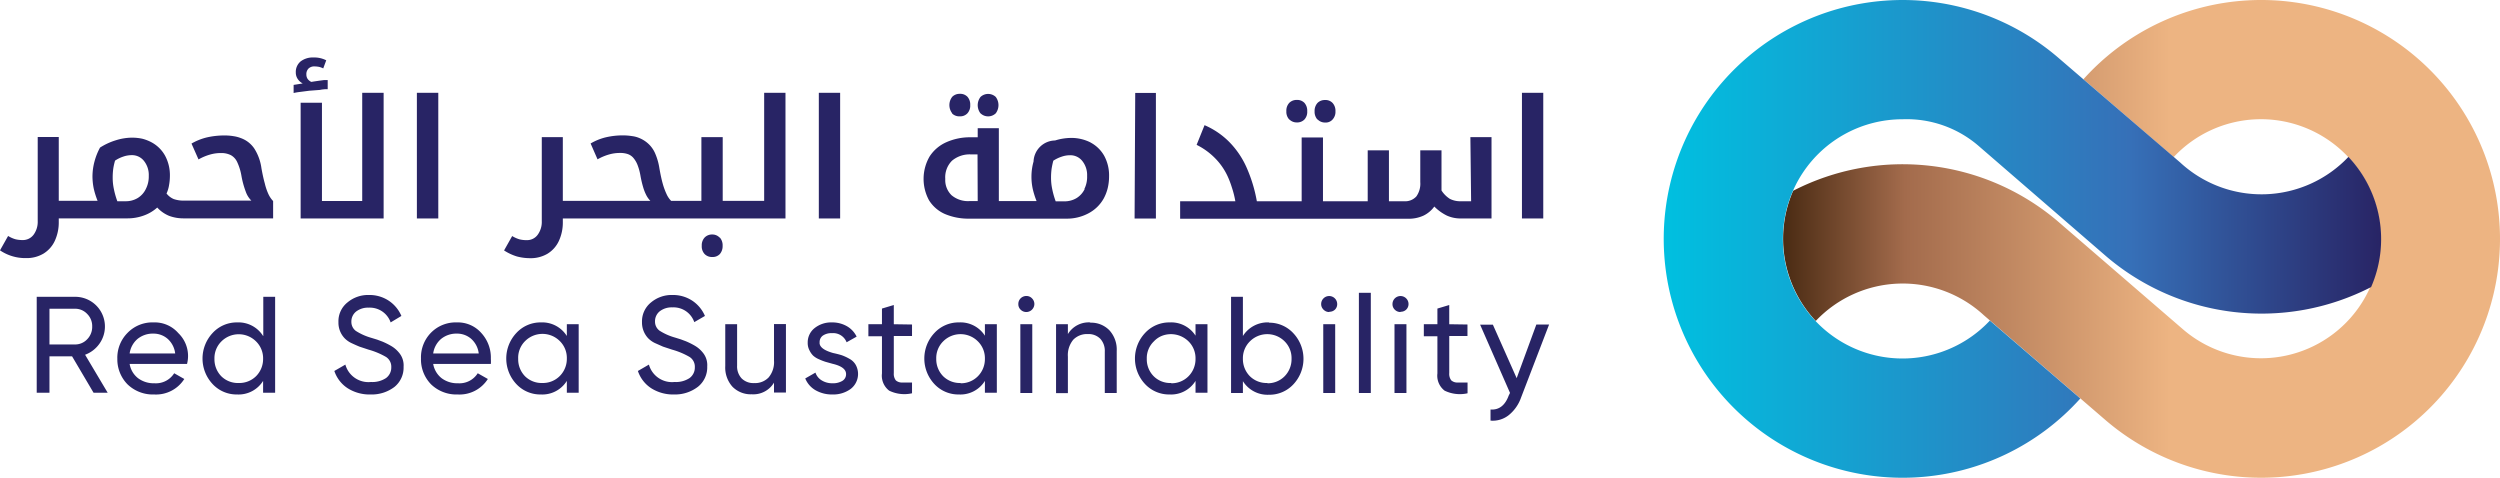 <svg xmlns="http://www.w3.org/2000/svg" xmlns:xlink="http://www.w3.org/1999/xlink" viewBox="0 0 274.418 52.441"><defs><linearGradient id="a" x1="195.73" y1="27.78" x2="274.418" y2="27.78" gradientTransform="matrix(1, 0, 0, -1, 0, 54)" gradientUnits="userSpaceOnUse"><stop offset="0" stop-color="#4a2b13"/><stop offset="0.17" stop-color="#a36b4c"/><stop offset="0.54" stop-color="#edb482"/></linearGradient><linearGradient id="b" x1="182.622" y1="27.779" x2="261.37" y2="27.779" gradientTransform="matrix(1, 0, 0, -1, 0, 54)" gradientUnits="userSpaceOnUse"><stop offset="0" stop-color="#00c0e0"/><stop offset="0.65" stop-color="#3670b8"/><stop offset="1" stop-color="#282465"/></linearGradient></defs><path d="M11.82,43.11H10.27l-2.36-4H5.43v4H4.03V32.58H8.24a3.26,3.26,0,0,1,2.66,5.17,3.35,3.35,0,0,1-1.56,1.19ZM8.24,33.89H5.43v3.92H8.24a1.79,1.79,0,0,0,1.33-.57,1.929,1.929,0,0,0,.55-1.4,1.87,1.87,0,0,0-.55-1.38,1.79,1.79,0,0,0-1.33-.57Zm12.29,6.06h-6.3a2.5,2.5,0,0,0,.92,1.56,2.86,2.86,0,0,0,1.8.56,2.37,2.37,0,0,0,2.17-1.1l1.11.63a3.68,3.68,0,0,1-3.31,1.7A3.999,3.999,0,0,1,14,42.19a3.91,3.91,0,0,1-1.12-2.8,3.859,3.859,0,0,1,1.1-2.83,3.8,3.8,0,0,1,2.9-1.17,3.43,3.43,0,0,1,2.69,1.17,3.486,3.486,0,0,1,.96,3.39Zm-3.7-3.33a2.64,2.64,0,0,0-1.74.59,2.55,2.55,0,0,0-.86,1.59h5a2.55,2.55,0,0,0-.82-1.6,2.351,2.351,0,0,0-1.53-.58Zm12.07.26v-4.3h1.3V43.11H28.88v-1.3a3.17,3.17,0,0,1-2.85,1.49,3.591,3.591,0,0,1-2.69-1.14,4.1,4.1,0,0,1,0-5.61,3.6,3.6,0,0,1,2.69-1.16,3.19,3.19,0,0,1,2.85,1.49Zm-2.68,5.16a2.6,2.6,0,0,0,1.91-.77,2.669,2.669,0,0,0,.75-1.88,2.59,2.59,0,0,0-.77-1.91,2.69,2.69,0,0,0-3.81,0,2.58,2.58,0,0,0-.76,1.91,2.659,2.659,0,0,0,.76,1.92,2.59,2.59,0,0,0,1.92.73ZM40.69,43.3a4.479,4.479,0,0,1-2.52-.68,3.62,3.62,0,0,1-1.47-1.9l1.21-.7a2.63,2.63,0,0,0,2.81,1.91,2.719,2.719,0,0,0,1.65-.43,1.43,1.43,0,0,0,.58-1.19,1.27,1.27,0,0,0-.58-1.13,8.201,8.201,0,0,0-1.91-.8l-1-.33c-.22-.09-.52-.22-.88-.39a2.607,2.607,0,0,1-.76-.54,2.48,2.48,0,0,1-.67-1.76,2.64,2.64,0,0,1,1-2.17,3.51,3.51,0,0,1,2.34-.81,3.841,3.841,0,0,1,2.17.62,3.79,3.79,0,0,1,1.4,1.68l-1.18.71a2.42,2.42,0,0,0-2.4-1.62,2.14,2.14,0,0,0-1.38.42,1.39,1.39,0,0,0-.53,1.14,1.22,1.22,0,0,0,.5,1,6.406,6.406,0,0,0,1.71.76l.62.19.56.21a8.133,8.133,0,0,1,1,.5,3.111,3.111,0,0,1,.81.69,2.15,2.15,0,0,1,.53,1.58,2.72,2.72,0,0,1-1,2.21A4.11,4.11,0,0,1,40.69,43.3Zm13.16-3.35h-6.3a2.55,2.55,0,0,0,.92,1.56,2.86,2.86,0,0,0,1.8.56,2.37,2.37,0,0,0,2.17-1.1l1.11.63a3.68,3.68,0,0,1-3.31,1.7,3.999,3.999,0,0,1-2.92-1.11,3.91,3.91,0,0,1-1.11-2.84,3.86,3.86,0,0,1,1.1-2.83,3.8,3.8,0,0,1,2.84-1.13,3.43,3.43,0,0,1,2.69,1.17,4,4,0,0,1,1.04,2.83,3.995,3.995,0,0,1,0,.56Zm-3.7-3.33a2.64,2.64,0,0,0-1.74.59,2.55,2.55,0,0,0-.86,1.59h5a2.551,2.551,0,0,0-.82-1.6A2.35,2.35,0,0,0,50.15,36.62Zm12.07.26V35.59h1.3v7.52h-1.3v-1.3a3.17,3.17,0,0,1-2.85,1.49,3.59,3.59,0,0,1-2.69-1.14,4.1,4.1,0,0,1,0-5.61,3.6,3.6,0,0,1,2.69-1.16,3.19,3.19,0,0,1,2.85,1.49Zm-2.68,5.16a2.6,2.6,0,0,0,1.91-.77,2.669,2.669,0,0,0,.77-1.92,2.59,2.59,0,0,0-.77-1.91,2.69,2.69,0,0,0-3.81,0,2.58,2.58,0,0,0-.76,1.95,2.66,2.66,0,0,0,.76,1.92,2.59,2.59,0,0,0,1.9.73ZM74.01,43.3a4.48,4.48,0,0,1-2.52-.68,3.62,3.62,0,0,1-1.47-1.9l1.21-.7a2.63,2.63,0,0,0,2.81,1.91,2.719,2.719,0,0,0,1.65-.43,1.43,1.43,0,0,0,.58-1.19,1.27,1.27,0,0,0-.58-1.13,8.2,8.2,0,0,0-1.91-.8l-1-.33-.88-.39a2.61,2.61,0,0,1-.76-.54,2.52,2.52,0,0,1-.67-1.76,2.671,2.671,0,0,1,1-2.17,3.51,3.51,0,0,1,2.34-.81,3.841,3.841,0,0,1,2.17.62,3.79,3.79,0,0,1,1.4,1.68l-1.17.68a2.41,2.41,0,0,0-2.4-1.62,2.14,2.14,0,0,0-1.38.42,1.39,1.39,0,0,0-.53,1.14,1.22,1.22,0,0,0,.5,1,6.363,6.363,0,0,0,1.72.76l.61.19.56.21a8.133,8.133,0,0,1,1,.5,3.112,3.112,0,0,1,.81.69,2.15,2.15,0,0,1,.53,1.58,2.72,2.72,0,0,1-1,2.21A4.11,4.11,0,0,1,74.01,43.3Zm10.95-3.73v-4h1.31v7.52H84.96V42a2.64,2.64,0,0,1-2.44,1.28,2.82,2.82,0,0,1-2.12-.83,3.15,3.15,0,0,1-.79-2.27V35.59h1.3v4.54a1.94,1.94,0,0,0,.5,1.41,1.829,1.829,0,0,0,1.37.51,2.06,2.06,0,0,0,1.59-.62A2.6,2.6,0,0,0,84.96,39.57Zm5-1.95c0,.48.5.85,1.49,1.13.37.08.68.16.94.24a5.143,5.143,0,0,1,.84.39,1.74,1.74,0,0,1,.7.67,2.075,2.075,0,0,1-.55,2.64,3.229,3.229,0,0,1-2,.61,3.609,3.609,0,0,1-1.87-.47,2.64,2.64,0,0,1-1.12-1.29l1.12-.64a1.58,1.58,0,0,0,.68.85,2.179,2.179,0,0,0,1.19.32,2,2,0,0,0,1.08-.26.84.84,0,0,0,.41-.76c0-.51-.5-.89-1.49-1.12l-.75-.21a5.845,5.845,0,0,1-.7-.27,2.35,2.35,0,0,1-.67-.41,2.109,2.109,0,0,1-.41-.59,1.709,1.709,0,0,1-.19-.82,2,2,0,0,1,.75-1.61,2.91,2.91,0,0,1,1.91-.63,3.231,3.231,0,0,1,1.63.41,2.66,2.66,0,0,1,1.08,1.15l-1.1.62a1.58,1.58,0,0,0-1.61-1,1.65,1.65,0,0,0-1,.27.87.87,0,0,0-.35.78Zm10.15-2v1.26h-2v4.08a1.18,1.18,0,0,0,.22.79,1,1,0,0,0,.67.24h1.11v1.18a3.81,3.81,0,0,1-2.51-.29,2.07,2.07,0,0,1-.79-1.89V36.91H95.32V35.59h1.49V33.87l1.3-.39v2.11Zm8,1.29V35.59h1.31v7.52h-1.31v-1.3a3.162,3.162,0,0,1-2.85,1.49,3.591,3.591,0,0,1-2.691-1.14,4.102,4.102,0,0,1,0-5.61,3.601,3.601,0,0,1,2.691-1.16,3.182,3.182,0,0,1,2.87,1.49Zm-2.68,5.16a2.597,2.597,0,0,0,1.909-.77,2.662,2.662,0,0,0,.579-.882,2.69,2.69,0,0,0,.192-1.038,2.596,2.596,0,0,0-.771-1.91,2.688,2.688,0,0,0-3.809,0,2.575,2.575,0,0,0-.76,1.91,2.659,2.659,0,0,0,.76,1.92,2.61,2.61,0,0,0,1.919.74Zm7.24-7.82a.88.88,0,0,1-.347-.065.87.87,0,0,1-.293-.195.822.822,0,0,1-.25-.62.857.857,0,0,1,.25-.62.873.873,0,0,1,.293-.195.882.882,0,0,1,.347-.065.831.831,0,0,1,.61.26.874.874,0,0,1,.26.62.892.892,0,0,1-.87.88Zm.64,8.89h-1.31V35.59h1.31Zm6.35-7.72a2.793,2.793,0,0,1,2.12.84,3.135,3.135,0,0,1,.799,2.26v4.62h-1.309V38.59a1.944,1.944,0,0,0-.5-1.41,1.803,1.803,0,0,0-1.36-.51,2.098,2.098,0,0,0-1.6.62,2.641,2.641,0,0,0-.591,1.86v4h-1.299V35.59h1.299v1.08a2.681,2.681,0,0,1,2.461-1.28Zm11.569,1.49V35.59h1.311v7.52H131.23v-1.3a3.15,3.15,0,0,1-2.839,1.49,3.61,3.61,0,0,1-2.7-1.14,4.099,4.099,0,0,1,0-5.61,3.62,3.62,0,0,1,2.7-1.16,3.172,3.172,0,0,1,2.86,1.49Zm-2.679,5.16a2.597,2.597,0,0,0,1.909-.77,2.664,2.664,0,0,0,.77-1.92,2.59,2.59,0,0,0-.77-1.91,2.744,2.744,0,0,0-2.939-.597,2.506,2.506,0,0,0-.86.597,2.549,2.549,0,0,0-.78,1.92,2.627,2.627,0,0,0,.77,1.92,2.566,2.566,0,0,0,1.919.73Zm10.73-6.65a3.597,3.597,0,0,1,2.689,1.16,4.099,4.099,0,0,1,0,5.61,3.587,3.587,0,0,1-2.689,1.14,3.188,3.188,0,0,1-2.85-1.49v1.3h-1.3V32.58h1.3v4.3a3.208,3.208,0,0,1,2.87-1.49Zm-.17,6.65a2.592,2.592,0,0,0,1.9-.77,2.67,2.67,0,0,0,.76-1.92,2.585,2.585,0,0,0-.76-1.91,2.691,2.691,0,0,0-3.811,0,2.594,2.594,0,0,0-.769,1.91,2.669,2.669,0,0,0,.769,1.92,2.602,2.602,0,0,0,1.931.74Zm6.8-7.82a.857.857,0,0,1-.342-.065.935.935,0,0,1-.483-.478.83.83,0,0,1-.065-.337.88.88,0,0,1,.067-.336.868.868,0,0,1,.193-.284.88.88,0,0,1,1.5.62.832.832,0,0,1-.25.62.852.852,0,0,1-.6.23Zm.65,8.89h-1.31V35.59h1.31Zm3.909,0h-1.309v-11h1.309Zm3.26-8.89a.863.863,0,0,1-.63-.26.832.832,0,0,1-.25-.62.88.88,0,0,1,1.5-.62.868.868,0,0,1,.193.284.881.881,0,0,1,.068.336.848.848,0,0,1-.066.337.839.839,0,0,1-.195.283.848.848,0,0,1-.599.23Zm.651,8.89H153.07V35.59h1.311Zm6.699-7.52v1.26h-2v4.08a1.18,1.18,0,0,0,.221.79.997.997,0,0,0,.669.24h1.12v1.18a3.831,3.831,0,0,1-2.52-.29,2.067,2.067,0,0,1-.789-1.89V36.91h-1.49V35.59h1.49V33.87l1.299-.39v2.11Zm5.4,5.89,2.161-5.89h1.4l-3.071,8a4.301,4.301,0,0,1-1.359,1.95,2.822,2.822,0,0,1-2,.6V44.95c.92.07,1.6-.44,2-1.54l.14-.28-3.281-7.49h1.401ZM29.07,20.15c-.13-.47-.25-1-.37-1.67a5.329,5.329,0,0,0-.79-2.18,3,3,0,0,0-1.47-1.14,3.647,3.647,0,0,0-.79-.21,5.612,5.612,0,0,0-1-.08,8.462,8.462,0,0,0-1.93.21,6.242,6.242,0,0,0-1.7.68l.77,1.74a5.701,5.701,0,0,1,1.25-.53,4.251,4.251,0,0,1,1.23-.17,2.32,2.32,0,0,1,1.07.23,1.651,1.651,0,0,1,.7.77,5.9,5.9,0,0,1,.45,1.43,9.705,9.705,0,0,0,.48,1.79,2.591,2.591,0,0,0,.62,1H20.2a3.279,3.279,0,0,1-1.13-.17,2.001,2.001,0,0,1-.79-.61,3.498,3.498,0,0,0,.28-.94,5.693,5.693,0,0,0,.09-1,4.52,4.52,0,0,0-.53-2.21,3.701,3.701,0,0,0-1.49-1.47,4.562,4.562,0,0,0-1-.39,5.402,5.402,0,0,0-1.15-.12,5.999,5.999,0,0,0-1.74.28,6.997,6.997,0,0,0-1.76.81,6.898,6.898,0,0,0-.6,1.5,6.48,6.48,0,0,0-.23,1.64,6.896,6.896,0,0,0,.14,1.36,8.999,8.999,0,0,0,.42,1.34H6.45v-7H4.14v9.22a2.39,2.39,0,0,1-.45,1.5,1.46,1.46,0,0,1-1.2.59,3.197,3.197,0,0,1-.8-.09,3.16,3.16,0,0,1-.8-.36L0,27.48a4.93,4.93,0,0,0,2.85.85,3.61,3.61,0,0,0,1.92-.49,3.23,3.23,0,0,0,1.24-1.39,4.85,4.85,0,0,0,.44-2.13v-.35h7.54a5.212,5.212,0,0,0,1.76-.3,4.41,4.41,0,0,0,1.51-.89,3.64,3.64,0,0,0,1.32.92,4.521,4.521,0,0,0,1.55.27h9.85v-1.9a2.88,2.88,0,0,1-.51-.75A6.102,6.102,0,0,1,29.07,20.15Zm-13.06.59a2.351,2.351,0,0,1-.9,1,2.51,2.51,0,0,1-1.33.35h-.9a8.865,8.865,0,0,1-.38-1.34,5.899,5.899,0,0,1-.13-1.22,7.547,7.547,0,0,1,.06-1,6.532,6.532,0,0,1,.2-.9,3.749,3.749,0,0,1,.9-.44,2.84,2.84,0,0,1,.93-.16,1.67,1.67,0,0,1,1.34.63,2.47,2.47,0,0,1,.53,1.64A3,3,0,0,1,16.01,20.74ZM33.94,9.96l-1,.13a6.315,6.315,0,0,0-.71.12V9.32l1-.16a1.46,1.46,0,0,1-.55-.49,1.241,1.241,0,0,1-.21-.71A1.501,1.501,0,0,1,33,6.74a2.18,2.18,0,0,1,1.41-.43,2.87,2.87,0,0,1,1.4.31l-.33.89a2.003,2.003,0,0,0-.46-.17,2.836,2.836,0,0,0-.5-.05.89.89,0,0,0-.65.23.86.86,0,0,0-.24.66.84.84,0,0,0,.15.5,1.05,1.05,0,0,0,.39.31l.31-.05.55-.08.53-.07h.41v1a3.561,3.561,0,0,0-.85.08Zm5.82.23h2.35V23.98H33V11.28h2.34V22.06h4.42Zm6,0h2.35V23.98H45.76ZM79.02,26.08a1.29,1.29,0,0,1,.3.9,1.32,1.32,0,0,1-.3.9,1.069,1.069,0,0,1-.83.33,1.111,1.111,0,0,1-.85-.33,1.229,1.229,0,0,1-.31-.9,1.25,1.25,0,0,1,.31-.9,1.12,1.12,0,0,1,.85-.34,1.08,1.08,0,0,1,.8.34Zm4.86-15.89h2.34V23.98H61.78v.35a4.848,4.848,0,0,1-.44,2.13,3.229,3.229,0,0,1-1.24,1.39,3.609,3.609,0,0,1-1.92.49,5.619,5.619,0,0,1-1.44-.19,5.537,5.537,0,0,1-1.41-.66l.89-1.58a3.33,3.33,0,0,0,.8.36,3.197,3.197,0,0,0,.8.09,1.44,1.44,0,0,0,1.2-.59,2.389,2.389,0,0,0,.45-1.5V15.05h2.31v7h9.61a2.598,2.598,0,0,1-.44-.61,5.095,5.095,0,0,1-.37-.95,11.473,11.473,0,0,1-.29-1.27,6.094,6.094,0,0,0-.32-1.14,2.73,2.73,0,0,0-.44-.74,1.42,1.42,0,0,0-.6-.42,2.513,2.513,0,0,0-.86-.13,4.248,4.248,0,0,0-1.23.17,5.706,5.706,0,0,0-1.25.53l-.76-1.74a6.112,6.112,0,0,1,1.68-.68,8.178,8.178,0,0,1,1.87-.21,6.429,6.429,0,0,1,1,.08,3,3,0,0,1,.84.23,3.289,3.289,0,0,1,1,.66,3.139,3.139,0,0,1,.72,1.07,6.55,6.55,0,0,1,.44,1.57c.11.62.22,1.16.35,1.63a7.343,7.343,0,0,0,.43,1.19,2.522,2.522,0,0,0,.51.76h3.32v-7h2.34v7h4.55Zm6,0h2.34V23.98H89.88Zm14.65,2.26a1.472,1.472,0,0,1,0-1.83,1.135,1.135,0,0,1,.383-.245,1.123,1.123,0,0,1,.447-.075,1.081,1.081,0,0,1,.84.33,1.288,1.288,0,0,1,.3.9,1.258,1.258,0,0,1-.31.91,1.07,1.07,0,0,1-.83.33,1.13,1.13,0,0,1-.86-.32Zm3.1,0a1.48,1.48,0,0,1,0-1.81,1.22,1.22,0,0,1,1.67,0,1.5,1.5,0,0,1,0,1.8,1.21,1.21,0,0,1-1.67,0Zm12.1,3.2a4.638,4.638,0,0,0-2.18-.51,6.003,6.003,0,0,0-1.74.28,2.401,2.401,0,0,0-2.36,2.31,6.104,6.104,0,0,0-.23,1.64,6.279,6.279,0,0,0,.14,1.36,9.094,9.094,0,0,0,.42,1.34h-4.14v-8h-2.32v1h-.75a6.361,6.361,0,0,0-2.69.54,4.224,4.224,0,0,0-1.83,1.55,4.91,4.91,0,0,0-.07,4.83,3.89,3.89,0,0,0,1.74,1.5,6.591,6.591,0,0,0,2.73.51h10.61a4.998,4.998,0,0,0,2.41-.58,4.115,4.115,0,0,0,1.68-1.63,4.714,4.714,0,0,0,.44-1.14,5.556,5.556,0,0,0,.15-1.31,4.509,4.509,0,0,0-.52-2.21,3.7,3.7,0,0,0-1.52-1.49Zm-12.41,6.42h-.87a2.791,2.791,0,0,1-2-.64,2.316,2.316,0,0,1-.69-1.79,2.562,2.562,0,0,1,.74-2,3.002,3.002,0,0,1,2.11-.69h.69Zm11.74-1.32a2.35,2.35,0,0,1-.9,1,2.538,2.538,0,0,1-1.33.35h-.95a9.018,9.018,0,0,1-.38-1.34,5.955,5.955,0,0,1-.13-1.22,7.597,7.597,0,0,1,.06-1,8.622,8.622,0,0,1,.19-.9,3.831,3.831,0,0,1,.91-.44,2.799,2.799,0,0,1,.93-.16,1.669,1.669,0,0,1,1.34.63,2.469,2.469,0,0,1,.53,1.64,2.985,2.985,0,0,1-.3,1.43Zm5.55-10.55h2.27V23.99h-2.34Zm20,2.92a1.272,1.272,0,0,1-.31-.9,1.303,1.303,0,0,1,.31-.91,1.11,1.11,0,0,1,.84-.33,1.048,1.048,0,0,1,.84.34,1.288,1.288,0,0,1,.3.9,1.237,1.237,0,0,1-.31.89.995.995,0,0,1-.374.268,1.006,1.006,0,0,1-.456.072,1.112,1.112,0,0,1-.82-.34Zm-3.09,0a1.229,1.229,0,0,1-.32-.91,1.254,1.254,0,0,1,.32-.92,1.129,1.129,0,0,1,.83-.32,1.081,1.081,0,0,1,.84.33,1.294,1.294,0,0,1,.3.91,1.225,1.225,0,0,1-.31.91,1.099,1.099,0,0,1-.381.247,1.112,1.112,0,0,1-.449.073,1.13,1.13,0,0,1-.81-.32Zm19.88,1.93h2.32v8.93h-3.39a3.63,3.63,0,0,1-1.5-.31,5.104,5.104,0,0,1-1.39-1,3.156,3.156,0,0,1-1.19,1,3.888,3.888,0,0,1-1.71.34h-25V22.09h6.06a10.472,10.472,0,0,0-.39-1.54,9.624,9.624,0,0,0-.49-1.27,6.939,6.939,0,0,0-1.37-1.94,7.545,7.545,0,0,0-2-1.44l.87-2.16a8.614,8.614,0,0,1,2.68,1.81,9.447,9.447,0,0,1,1.9,2.76,15.981,15.981,0,0,1,1.16,3.78h4.92v-7h2.34v7h4.91V16.5h2.33v5.59h1.67a1.65,1.65,0,0,0,1.34-.53,2.415,2.415,0,0,0,.43-1.58V16.5h2.33v4.41a3.006,3.006,0,0,0,.92.92,2.511,2.511,0,0,0,1.22.26h1.11Zm8-4.86V23.98h-2.34V10.19Z" fill="#282465"/><path d="M228.69,8.701a26.22,26.22,0,1,1,2.46,37.44l-13.38-11.53a13.14,13.14,0,0,0-18.46.62,13.161,13.161,0,0,1-2.48-14.29,26.27,26.27,0,0,1,29,3.31l13.77,11.88a13.12,13.12,0,1,0-1-18.89Z" fill="url(#a)"/><path d="M225.88,6.291a26.22,26.22,0,1,0,2.47,37.45l-9.93-8.55a13.13,13.13,0,1,1-9.58-22.1,12.072,12.072,0,0,1,8.43,3l14,12.11a26.27,26.27,0,0,0,29,3.31,13.142,13.142,0,0,0-2.49-14.29,13.14,13.14,0,0,1-18.46.62Z" fill="url(#b)"/></svg>